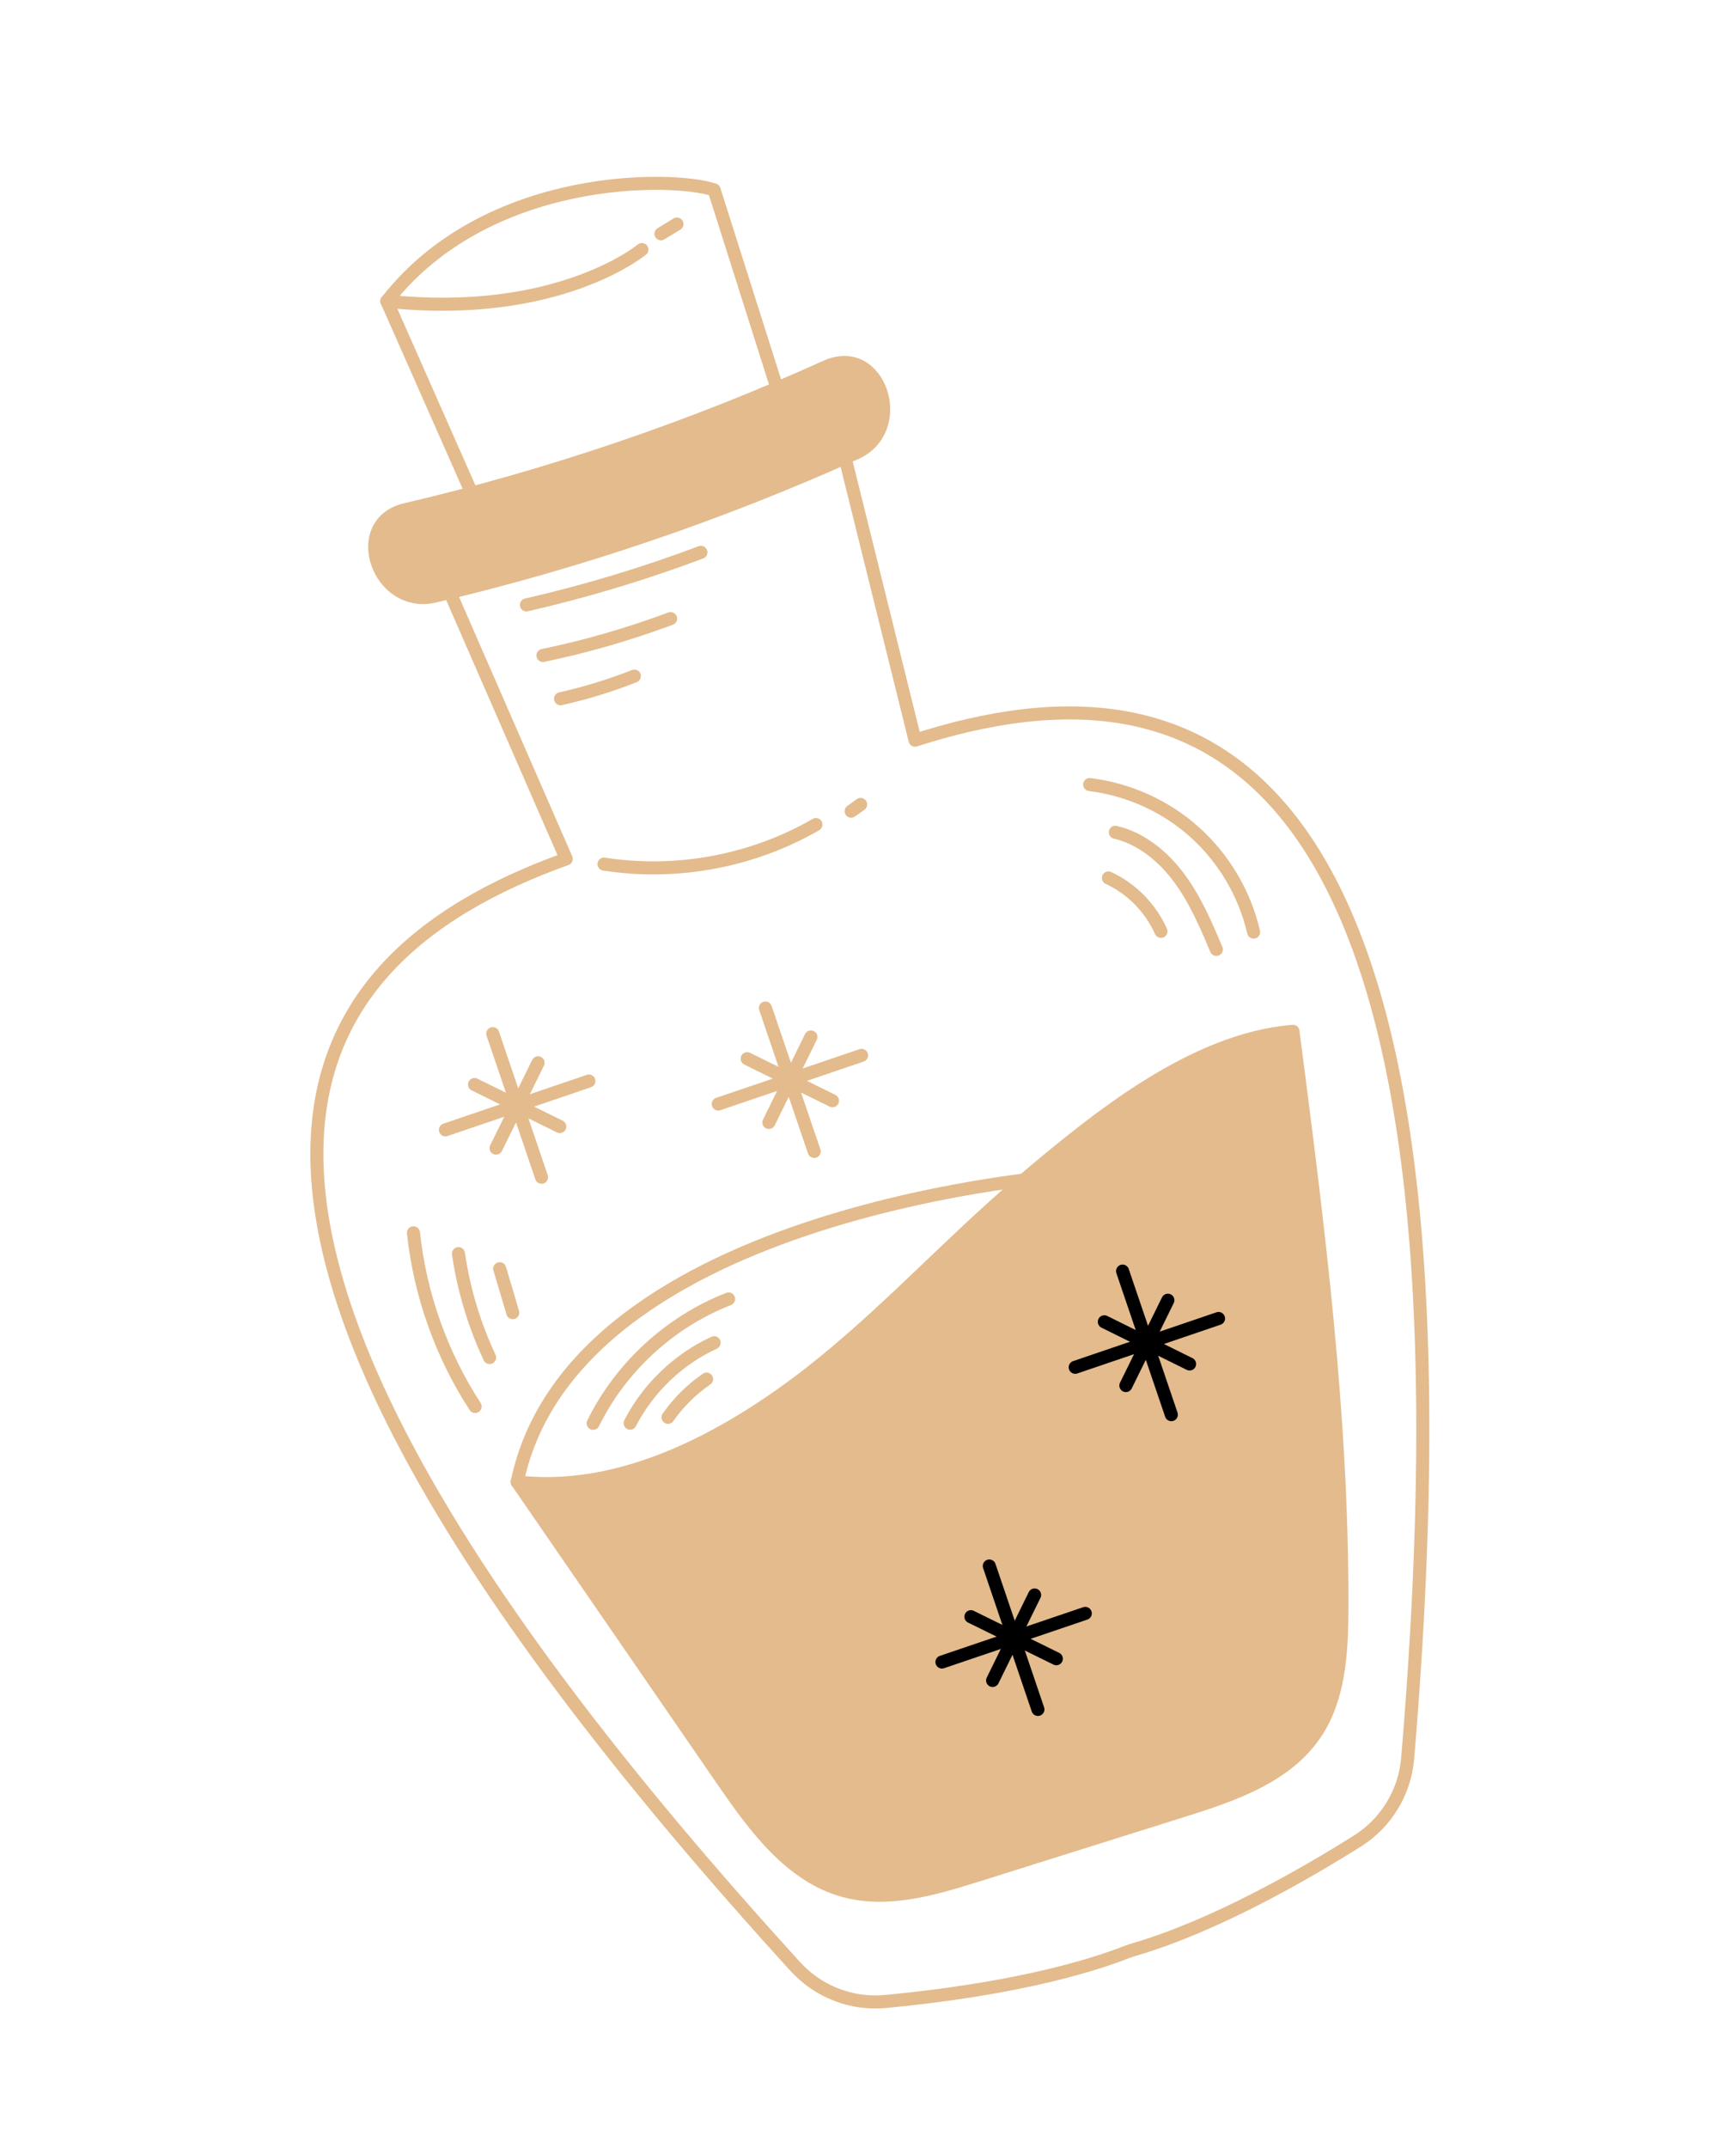 <?xml version="1.0" encoding="UTF-8"?> <svg xmlns="http://www.w3.org/2000/svg" xmlns:xlink="http://www.w3.org/1999/xlink" version="1.1" id="Слой_1" x="0px" y="0px" viewBox="0 0 110.34 136.41" style="enable-background:new 0 0 110.34 136.41;" xml:space="preserve"> <style type="text/css"> .st0{fill:none;stroke:#E3BB8D;stroke-width:0.829;stroke-linecap:round;stroke-linejoin:round;stroke-miterlimit:10;} .st1{fill:#E7E2D6;stroke:#E3BB8D;stroke-width:0.829;stroke-linecap:round;stroke-linejoin:round;stroke-miterlimit:10;} .st2{fill:#E3BB8D;stroke:#E3BB8D;stroke-width:0.829;stroke-linecap:round;stroke-linejoin:round;stroke-miterlimit:10;} .st3{fill:none;stroke:#000000;stroke-width:0.829;stroke-linecap:round;stroke-linejoin:round;stroke-miterlimit:10;} </style> <g> <g> <path class="st0" d="M32.22,36.38l-7.63-17.25c6.37-8.17,18.18-7.95,20.8-7.07l5.56,17.52L32.22,36.38z"></path> <path class="st0" d="M24.58,19.13c10.9,1.16,16.22-3.28,16.22-3.28"></path> <line class="st1" x1="42.01" y1="14.85" x2="43.03" y2="14.23"></line> </g> <path class="st0" d="M58.16,47.01l-5.25-21.17l-25.65,8.72l8.73,19.99C17.57,61.15,7.37,77.53,50.55,124.9 c1.45,1.59,3.56,2.42,5.71,2.22c3.93-0.37,10.46-1.23,15.43-3.17c0.14-0.05,0.28-0.1,0.43-0.14c5.12-1.5,10.83-4.79,14.17-6.89 c1.82-1.15,3-3.09,3.18-5.24C94.85,47.81,76.79,41.03,58.16,47.01z"></path> <path class="st2" d="M52.51,23.29c-8.62,3.89-17.53,6.92-26.74,9.08c-3.63,0.86-1.74,6.35,1.87,5.49 c9.21-2.17,18.11-5.2,26.74-9.08C57.75,27.26,55.91,21.75,52.51,23.29z"></path> <path class="st0" d="M32.87,94.13c3.64-17.41,35.27-19.51,35.27-19.51C59.53,99.75,32.87,94.13,32.87,94.13z"></path> <path class="st2" d="M82.18,65.5c1.58,12.18,3.16,24.41,3.11,36.69c-0.01,2.75-0.16,5.68-1.71,7.95c-1.84,2.7-5.19,3.85-8.31,4.83 c-4.39,1.38-8.78,2.76-13.17,4.14c-2.75,0.86-5.68,1.73-8.46,0.97c-3.39-0.93-5.66-4.03-7.66-6.93 c-4.37-6.34-8.74-12.68-13.11-19.03c6.33,0.74,12.62-2.44,17.73-6.24c5.11-3.8,9.39-8.61,14.24-12.74 C69.7,71.02,75.83,66.02,82.18,65.5z"></path> <g> <line class="st0" x1="31.32" y1="65.65" x2="34.42" y2="74.77"></line> <line class="st0" x1="37.43" y1="68.66" x2="28.31" y2="71.76"></line> <line class="st0" x1="30.16" y1="68.88" x2="35.58" y2="71.55"></line> <line class="st0" x1="34.2" y1="67.5" x2="31.53" y2="72.92"></line> </g> <g> <line class="st0" x1="48.65" y1="64.02" x2="51.75" y2="73.13"></line> <line class="st0" x1="54.76" y1="67.03" x2="45.65" y2="70.12"></line> <line class="st0" x1="47.49" y1="67.24" x2="52.91" y2="69.91"></line> <line class="st0" x1="51.54" y1="65.86" x2="48.87" y2="71.29"></line> </g> <g> <line class="st3" x1="71.35" y1="80.73" x2="74.45" y2="89.85"></line> <line class="st3" x1="77.45" y1="83.74" x2="68.34" y2="86.84"></line> <line class="st3" x1="70.19" y1="83.95" x2="75.61" y2="86.63"></line> <line class="st3" x1="74.23" y1="82.58" x2="71.56" y2="88"></line> </g> <g> <line class="st3" x1="62.88" y1="99.46" x2="65.97" y2="108.57"></line> <line class="st3" x1="68.98" y1="102.47" x2="59.87" y2="105.56"></line> <line class="st3" x1="61.71" y1="102.68" x2="67.14" y2="105.35"></line> <line class="st3" x1="65.76" y1="101.3" x2="63.09" y2="106.73"></line> </g> <path class="st0" d="M38.39,54.88c4.6,0.72,9.44-0.18,13.47-2.51"></path> <path class="st0" d="M54.1,51.52c0.2-0.14,0.4-0.28,0.6-0.43"></path> <path class="st0" d="M69.26,49.83c2.47,0.3,4.84,1.37,6.69,3.04c1.85,1.66,3.17,3.91,3.73,6.33"></path> <path class="st0" d="M77.31,60.3c-0.66-1.57-1.34-3.15-2.35-4.52c-1.01-1.37-2.41-2.53-4.07-2.92"></path> <path class="st0" d="M70.45,55.76c1.47,0.68,2.68,1.91,3.34,3.39"></path> <path class="st0" d="M26.28,78.3c0.42,3.92,1.77,7.73,3.92,11.03"></path> <path class="st0" d="M29.14,79.62c0.33,2.28,1,4.51,1.98,6.6"></path> <path class="st0" d="M31.76,80.58c0.28,0.93,0.56,1.86,0.83,2.79"></path> <path class="st0" d="M37.7,90.4c1.76-3.58,4.89-6.45,8.61-7.9"></path> <path class="st0" d="M40.05,90.39c1.15-2.23,3.06-4.06,5.34-5.11"></path> <path class="st0" d="M42.46,90.02c0.66-0.95,1.5-1.78,2.45-2.43"></path> <path class="st0" d="M33.46,38.42c3.76-0.86,7.47-1.98,11.09-3.34"></path> <path class="st0" d="M34.51,41.63c2.76-0.57,5.47-1.36,8.11-2.34"></path> <path class="st0" d="M35.63,44.38c1.6-0.36,3.17-0.84,4.69-1.44"></path> </g> </svg> 
